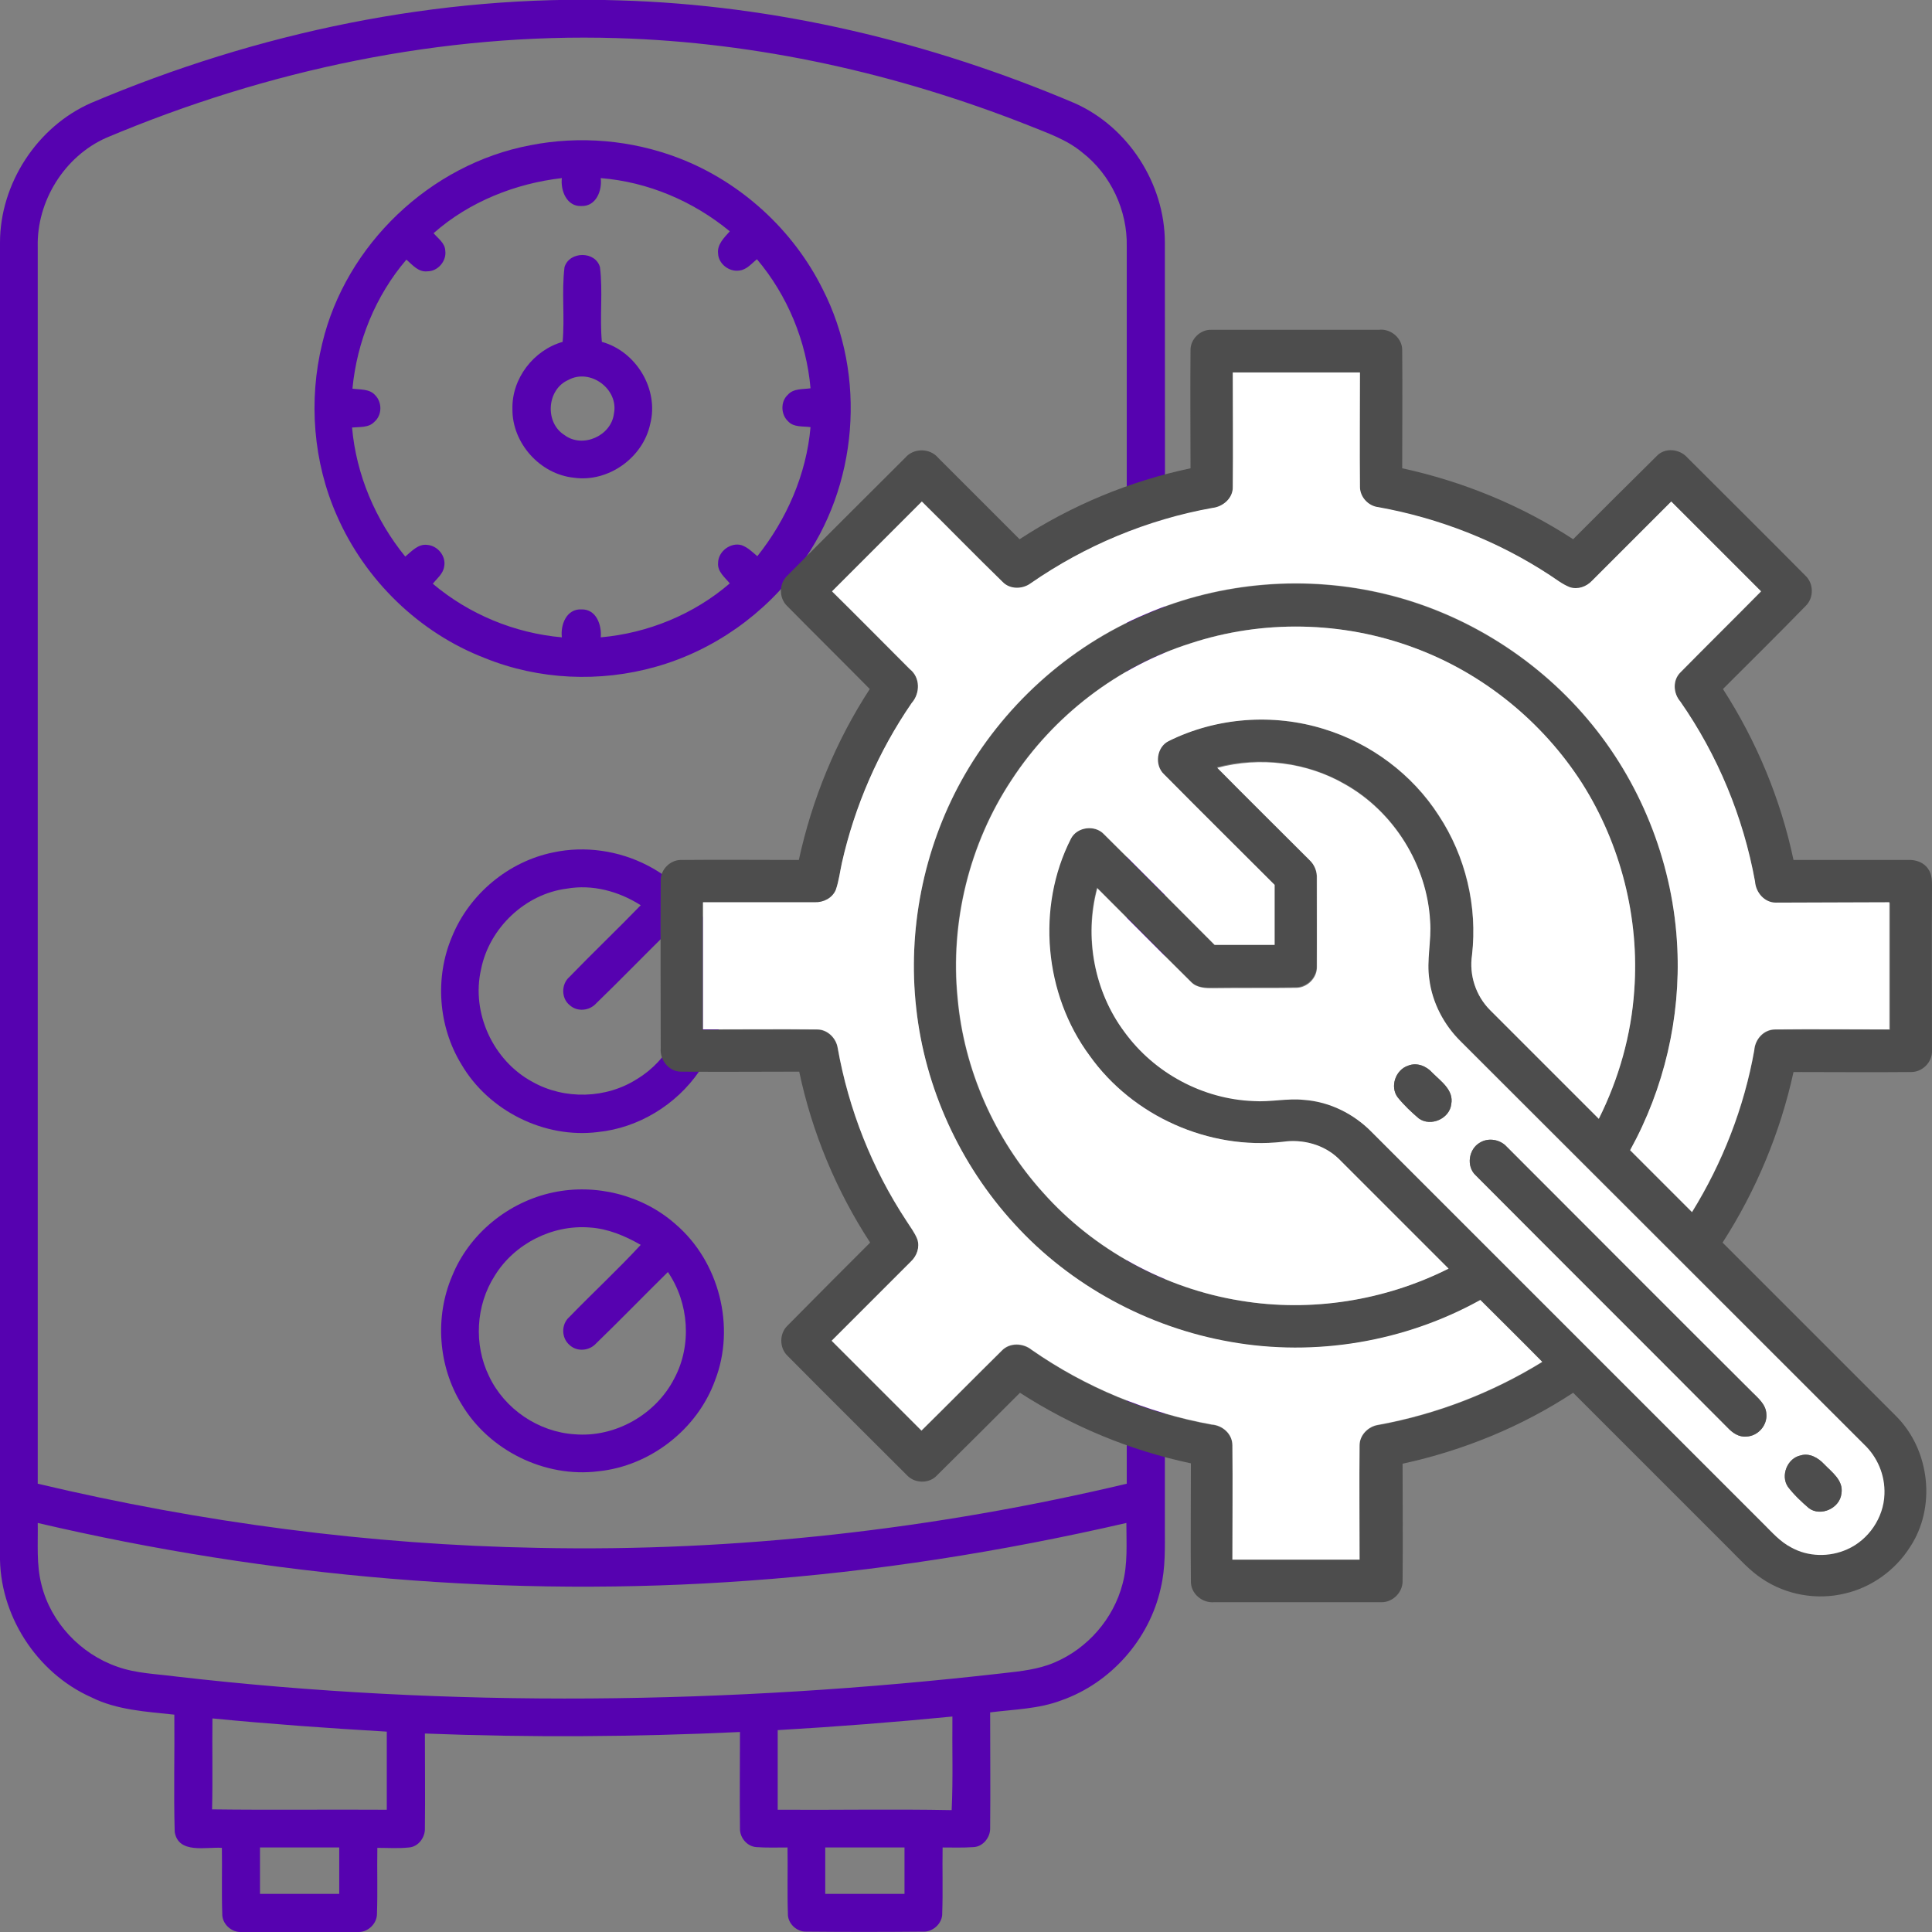 <svg xmlns="http://www.w3.org/2000/svg" id="Capa_1" x="0" y="0" viewBox="0 0 512 512" style="enable-background:new 0 0 512 512" xml:space="preserve"><rect x="0" y="0" width="512" height="512" fill="#808080" stroke="none"/><style>.st0{fill:#5602b0}.st1{fill:#4d4d4d}.st2{fill:#fff}</style><path class="st0" d="M24.1 27.3c44.1-18.7 92-28.8 140-27.2 41.5 1.2 82.4 11 120.6 27.2 14.3 6.3 24 21.4 24 37 .1 113.4 0 226.8 0 340.2 0 5.5.2 11-1.1 16.4-3 13.5-13.2 25.1-26.3 29.7-6 2.3-12.6 2.4-18.9 3.2 0 10.2.1 20.4 0 30.6.1 2.5-1.9 5-4.4 5.1-2.7.2-5.5.1-8.2.1-.1 5.8.1 11.6-.1 17.4.1 2.7-2.5 5.1-5.2 4.9-10.3.1-20.6.1-30.8 0-2.6.1-5-2.2-4.9-4.8-.2-5.8 0-11.6-.1-17.5-2.8 0-5.6.1-8.3-.1-2.5-.2-4.4-2.6-4.3-5-.1-8.5 0-17 0-25.5-27.8 1.3-55.7 1.5-83.5.4 0 8.4.1 16.7 0 25.1.1 2.4-1.7 4.9-4.2 5.1-2.8.3-5.6.1-8.4.1-.1 5.8.1 11.6-.1 17.5 0 2.6-2.4 4.9-5 4.8-10.3.1-20.5.1-30.8 0-2.7.2-5.3-2.1-5.2-4.9-.2-5.8 0-11.6-.1-17.4-4.2-.3-11.5 1.7-12.5-4.2-.3-10.4 0-20.8-.1-31.1-7.4-.8-15.2-1.2-22-4.6-14.6-6.5-24.5-22-24.2-37.9V64.3c0-15.6 9.8-30.7 24.1-37zm4.1 9.2C17.1 41.4 9.7 53.3 10 65.4v327.8c43.5 10.3 88 16.2 132.6 17 52.4 1.1 105-4.9 156-17V65.3c.2-9.5-4.2-19-11.8-24.9-4.2-3.5-9.4-5.2-14.3-7.2-34.7-13.7-71.7-22-109-23.1-46.3-1.4-92.6 8.4-135.3 26.4zM10 403.6c.1 5.5-.4 11 1 16.4 2.5 10 10.3 18.3 20.1 21.7 5 1.8 10.4 1.9 15.6 2.6 72.8 8.4 146.6 7.4 219.3-.9 4.5-.5 9.2-1 13.4-2.8 8.8-3.7 15.7-11.6 18.1-20.9 1.4-5.2 1-10.7 1-16.1-33 7.6-66.5 12.9-100.2 15.3-63 4.6-126.7-.9-188.3-15.3zm196.1 54.9v21.1c15.4.1 30.7-.2 46.1.1.4-8.3.1-16.6.2-24.8-15.4 1.5-30.8 2.7-46.3 3.6zm-149.9 21c15.4.2 30.9 0 46.3.1v-20.7c-15.4-.9-30.8-2-46.2-3.5-.1 8 .1 16-.1 24.1zm12.7 10.1v12.3h21v-12.3h-21zm149.8 0v12.3h21v-12.3h-21z"></path><path class="st0" d="M140.5 38.5c13.1-2.6 26.9-1.4 39.4 3.4 16.4 6.3 30.3 19 38.1 34.7 11.8 23 9.4 52.4-5.9 73.2-9.3 12.9-23 22.6-38.3 26.9-14.8 4.2-31 3.5-45.3-2.3-17.4-6.7-31.7-20.6-39.2-37.7-6.3-14.2-7.6-30.6-3.9-45.7 6.2-26.1 28.6-47.5 55.1-52.5zm-25.6 23.3c1.2 1.4 3 2.6 3.1 4.6.4 2.7-1.9 5.5-4.7 5.5-2.4.3-4-1.7-5.6-3.1-8.2 9.6-13.1 21.7-14.3 34.2 2 .3 4.5 0 6 1.7 1.9 1.9 1.9 5.3-.2 7.1-1.5 1.6-3.9 1.3-5.9 1.5 1.1 12.5 6.2 24.5 14.1 34.2 1.7-1.4 3.4-3.4 5.8-3.1 2.8.2 5.1 3 4.5 5.8-.3 1.9-1.9 3.1-3 4.5 9.6 8.1 21.7 13.1 34.2 14.2-.4-3.3 1.2-7.6 5.2-7.4 3.9-.1 5.4 4.1 5.1 7.4 12.5-1.1 24.7-6.1 34.2-14.3-1.3-1.6-3.3-3.1-3.1-5.4 0-3.1 3.4-5.6 6.3-4.7 1.6.6 2.8 1.8 4.1 2.9 7.8-9.8 13-21.7 14.1-34.2-2-.3-4.4.1-5.9-1.5-2-1.8-2.1-5.3-.1-7.1 1.5-1.7 4-1.4 6-1.7-1.1-12.5-6.1-24.6-14.2-34.2-1.4 1.1-2.7 2.8-4.7 3-2.7.4-5.5-1.8-5.6-4.5-.3-2.4 1.6-4.2 3.1-5.9-9.7-8-21.7-13.1-34.2-14.1.4 3.3-1.2 7.5-5.1 7.4-3.9.2-5.6-4.1-5.2-7.4-12.2 1.4-24.5 6.2-34 14.6z"></path><path class="st0" d="M149.6 70.8c1.3-4.3 8.2-4.3 9.4 0 .8 6.5-.1 13.2.5 19.8 9.1 2.5 15.2 12.6 12.8 21.8-1.9 8.9-11.1 15.5-20.2 14.2-9-.9-16.4-9.2-16.3-18.2-.2-8.1 5.6-15.6 13.3-17.8.6-6.6-.3-13.2.5-19.8zm1 29.9c-5.7 2.5-6.3 11.3-1 14.6 4.8 3.6 12.4.2 13.1-5.7 1.3-6.5-6.3-12.1-12.1-8.9zM146.6 225.9c8.4-1.8 17.4-.5 25.1 3.5 8.9 4.6 15.8 12.9 18.6 22.6 3.2 10.7 1.4 22.7-5 31.9-6.1 8.9-16.1 15-26.8 16.1-14.2 1.8-29-5.6-36.2-17.9-6.2-10.1-7.1-23.1-2.5-33.9 4.6-11.3 15-19.9 26.8-22.3zm-19.1 30.9c-2.7 11.6 3.2 24.3 13.6 29.9 8.5 4.8 19.6 4.5 27.8-.8 8.1-4.9 13.2-14.3 12.9-23.8 0-5.4-1.9-10.6-4.8-15.1-6.4 6.3-12.6 12.7-19 18.9-1.8 2-5 2.3-7 .5-2.3-1.8-2.3-5.6-.1-7.5 6.2-6.4 12.7-12.6 18.9-19-5.8-3.7-12.8-5.6-19.6-4.4-11 1.4-20.5 10.4-22.7 21.3zM146.6 316c11.3-2.4 23.7.7 32.4 8.4 11.6 9.9 16 27.2 10.5 41.4-4.7 13-17.2 22.7-30.9 24.1-14.2 1.8-29-5.5-36.3-17.8-6.2-10.1-7.1-23.1-2.5-33.9 4.5-11.2 14.9-19.7 26.8-22.2zm-15.5 22.1c-5 7.8-5.6 18.2-1.5 26.6 4.1 8.7 13.1 14.8 22.7 15.4 10.7.9 21.5-5.2 26.4-14.8 4.7-8.8 3.9-20-1.7-28.2-6.4 6.3-12.6 12.7-19 18.9-1.8 2-5 2.3-7 .5-2.3-1.9-2.3-5.6-.1-7.5 6.2-6.4 12.8-12.5 18.9-19.1-4.2-2.4-8.7-4.3-13.5-4.6-9.9-.8-20 4.3-25.2 12.8z"></path><path class="st1" d="M512 235.6c0-1.8.1-3.8-1-5.3-1.1-1.7-3.2-2.5-5.3-2.4h-30.4c-3.4-16.1-9.8-31.5-18.7-45.3 7.3-7.3 14.7-14.6 21.9-22 2.2-2.1 2.2-5.9 0-8-10.4-10.5-20.9-20.9-31.3-31.3-2.1-2.4-6.1-2.8-8.3-.3-7.4 7.3-14.7 14.6-22 21.9-13.8-9-29.2-15.3-45.3-18.8 0-10.4.1-20.8 0-31.2.1-3.2-3-5.9-6.2-5.5H321c-2.9-.1-5.6 2.5-5.5 5.5-.1 10.4 0 20.8 0 31.2-16.1 3.4-31.5 9.8-45.3 18.8l-21.6-21.6c-2.2-2.6-6.5-2.6-8.7 0-10.4 10.4-20.9 20.8-31.3 31.3-2.2 2.1-2.2 5.9 0 8 7.3 7.4 14.7 14.7 21.9 22-9 13.8-15.3 29.2-18.8 45.3-10.4 0-20.8-.1-31.1 0-2.9-.1-5.6 2.5-5.5 5.5-.1 14.8 0 29.6 0 44.4-.3 3.2 2.3 6.3 5.5 6.2 10.4.1 20.8 0 31.2 0 3.4 16.1 9.8 31.5 18.8 45.3-7.3 7.3-14.6 14.6-21.9 22-2.2 2.1-2.2 5.9 0 8 10.5 10.6 21.1 21.1 31.7 31.7 2.1 2.2 5.9 2.2 7.9 0 7.4-7.3 14.7-14.6 22-21.9 13.8 8.9 29.2 15.3 45.3 18.7 0 10.4-.1 20.8 0 31.2-.1 3.3 3 5.9 6.2 5.6h44.4c2.9 0 5.5-2.6 5.5-5.5.1-10.4 0-20.8 0-31.2 16.1-3.5 31.5-9.8 45.2-18.8l41.6 41.6c2.7 2.7 5.3 5.6 8.5 7.7 6.4 4.3 14.5 5.7 21.9 3.9 7-1.6 13.3-6.1 17.2-12.2 7.1-10.6 5.4-25.9-3.7-34.9l-45.9-45.9c8.9-13.8 15.3-29.2 18.8-45.2 10.4 0 20.8.1 31.2 0 2.9 0 5.5-2.5 5.5-5.5 0-14.3-.1-28.6 0-43zm-18 147.2c3.5 3.3 5.5 8.2 5.3 13-.2 6.2-4.2 12.2-9.9 14.6-4.7 2.1-10.3 2-14.8-.5-2.8-1.5-4.9-3.9-7.2-6.1-34.6-34.7-69.3-69.3-104-104-4.7-4.8-11.1-8-17.8-8.5-4.5-.5-9 .7-13.5.3-13.4-.5-26.3-7.5-34.2-18.3-8-10.8-10.7-25.2-7.2-38.1 8.3 8.2 16.5 16.6 24.8 24.8 1.5 1.7 3.9 1.8 6.1 1.7 7.3-.1 14.5.1 21.8-.1 3 0 5.6-2.6 5.5-5.6.1-7.8 0-15.5 0-23.3.1-1.9-.6-3.7-2-5l-24.4-24.4c11.3-3 23.7-1.4 33.9 4.4 13 7.3 21.7 21.4 22.5 36.2.5 5.2-.9 10.3-.2 15.5.8 6.3 3.9 12.1 8.4 16.5 35.8 35.7 71.4 71.3 106.9 106.9zM381.2 216.1c-7-10.9-18-19.1-30.4-22.9-13.5-4.2-28.5-3.1-41.2 3.2-3.2 1.6-3.8 6.4-1.2 8.8 9.7 9.8 19.5 19.5 29.3 29.3v15.9h-15.9c-9.8-9.8-19.5-19.6-29.3-29.3-2.4-2.6-7.2-2-8.8 1.2-9.2 18.1-7.1 41.2 5 57.5 11.4 16 31.6 25 51.1 22.8 5.3-.8 11 .7 14.9 4.5l29.1 29.1c-16.9 8.5-36.5 11.6-55.1 8.5-20-3.2-38.9-13.5-52.4-28.7-12.8-14.2-20.9-32.5-22.6-51.5-2-20.1 3.1-40.9 14.3-57.8 11.1-17 28.1-30.1 47.4-36.2 19.1-6.3 40.2-5.9 59.1 1.1 18.3 6.7 34.2 19.6 44.7 36 10.3 16.2 15.3 35.7 13.9 54.8-.8 11.9-4.1 23.5-9.4 34.1l-28.8-28.8c-3.8-3.8-5.6-9.3-4.8-14.6 1.4-12.9-1.7-26.2-8.9-37zm119.5 56.8c-10.1 0-20.2-.1-30.3 0-3 0-5.3 2.6-5.5 5.5-2.7 15.2-8.4 29.8-16.5 42.9L432 304.9c9-16.3 13.4-35.1 12.5-53.7-1-21.4-9-42.4-22.5-59-13.8-17-33.2-29.4-54.5-34.6-21.1-5.2-43.9-3.4-63.8 5.2-20.7 8.7-38.2 24.7-49 44.3-10 18.2-14.2 39.5-11.9 60.1 2.3 21.2 11.6 41.5 26 57.2 14.9 16.4 35.5 27.5 57.3 31.3 22.5 4 46.2 0 66.2-11.1 5.5 5.5 11 10.9 16.4 16.4-13.3 8.2-28.1 13.9-43.5 16.7-2.6.4-4.9 2.7-4.9 5.4-.1 10.1 0 20.2 0 30.3h-33.7c0-10.1.1-20.2 0-30.3 0-3-2.6-5.3-5.5-5.5-17.1-3.1-33.5-9.9-47.7-19.8-2.2-1.8-5.8-2-7.9.2-7.1 7-14.2 14.2-21.3 21.2l-23.8-23.8 21-21c1.6-1.5 2.4-3.8 1.7-5.9-.7-1.8-1.9-3.3-2.9-4.9-9.1-13.8-15.3-29.5-18.2-45.8-.4-2.6-2.7-4.9-5.4-4.9-10.1-.1-20.2 0-30.3 0v-33.7h29.6c2.3.1 4.7-1.1 5.6-3.3.8-2.3 1.1-4.8 1.6-7.1 3.4-15.1 9.7-29.6 18.5-42.4 2.3-2.6 2.3-6.8-.5-9-6.9-6.9-13.7-13.8-20.6-20.6l23.8-23.8c7.2 7.1 14.2 14.3 21.4 21.3 1.9 2 5.2 2 7.4.4 14.4-10 30.9-16.9 48.2-20 2.8-.3 5.5-2.6 5.4-5.6.1-10.1 0-20.2 0-30.3h33.7c0 10.1-.1 20.2 0 30.3 0 2.7 2.2 5.1 4.9 5.4 16.1 2.9 31.7 9 45.4 18 1.7 1.1 3.3 2.4 5.3 3.2 2.1.7 4.4-.1 5.9-1.7l21-21 23.8 23.8c-7.1 7.2-14.2 14.2-21.3 21.4-2.2 2.1-2 5.6-.1 7.8 9.9 14.2 16.7 30.6 19.8 47.7.2 2.9 2.5 5.6 5.5 5.6 10.1.1 20.2 0 30.3 0v33.6h-.2z"></path><path class="st2" d="M494 382.8c-35.6-35.6-71.2-71.1-106.8-106.7-4.5-4.4-7.6-10.3-8.4-16.5-.8-5.1.6-10.3.2-15.5-.8-14.8-9.6-28.9-22.5-36.2-10.1-5.9-22.6-7.4-33.9-4.4 8.1 8.2 16.3 16.3 24.4 24.4 1.4 1.3 2.1 3.1 2 5v23.3c.1 3-2.6 5.6-5.5 5.6-7.3.1-14.5 0-21.8.1-2.1 0-4.5 0-6.1-1.7-8.3-8.2-16.5-16.5-24.8-24.8-3.5 13-.8 27.4 7.2 38.1 7.9 10.9 20.8 17.8 34.2 18.3 4.5.3 9-.8 13.5-.3 6.7.5 13.1 3.7 17.8 8.5l104 104c2.2 2.2 4.3 4.6 7.2 6.1 4.5 2.5 10.1 2.6 14.8.5 5.7-2.5 9.7-8.4 9.9-14.6.2-5.1-1.9-9.9-5.4-13.2zm-109.4-90.2c-.4 3.8-5.4 6.1-8.6 3.8-2-1.7-3.9-3.5-5.6-5.6-2.1-2.8-.6-7.3 2.8-8.4 2.3-.9 4.8.1 6.4 1.9 2.3 2.3 5.7 4.6 5 8.3zm78.2 88.1c-2 .2-3.7-1-5-2.4-22.2-22.3-44.5-44.5-66.7-66.8-2.6-2.4-1.9-7 1.1-8.7 2.3-1.4 5.4-.8 7.1 1.1 21.7 21.7 43.3 43.4 65 65 1.6 1.6 3.7 3.3 3.8 5.8.3 3-2.2 5.9-5.3 6zm25.2 15.1c-.4 3.9-5.5 6.2-8.6 3.9-2-1.7-4-3.6-5.6-5.7-2-3-.1-7.6 3.4-8.3 2.3-.7 4.6.6 6.2 2.3 2 2.1 5.2 4.3 4.6 7.8z"></path><path class="st2" d="M433.1 262.4c-.8 11.9-4.1 23.5-9.4 34.1l-28.8-28.8c-3.8-3.8-5.6-9.3-4.8-14.6 1.5-12.9-1.7-26.2-8.8-37-7-10.9-18-19.1-30.4-22.9-13.5-4.2-28.5-3.1-41.2 3.2-3.2 1.6-3.8 6.4-1.2 8.8 9.7 9.8 19.5 19.5 29.3 29.3v15.9h-15.9c-9.8-9.8-19.5-19.6-29.3-29.3-2.4-2.6-7.2-2-8.8 1.2-9.2 18.1-7.1 41.2 5 57.5 11.4 16 31.6 25 51.1 22.8 5.3-.8 11 .7 14.9 4.5l29.1 29.1c-16.9 8.5-36.5 11.6-55.1 8.5-20-3.2-38.9-13.5-52.4-28.7-12.8-14.2-20.9-32.5-22.6-51.5-2-20.1 3.1-40.9 14.3-57.8 11.1-17 28.1-30.1 47.4-36.2 19.1-6.3 40.2-5.9 59.1 1.1 18.3 6.7 34.2 19.6 44.7 36 10.2 16.1 15.2 35.7 13.8 54.8z"></path><path class="st2" d="M500.7 239.1v33.7c-10.1 0-20.2-.1-30.3 0-3 0-5.3 2.6-5.5 5.5-2.7 15.2-8.4 29.8-16.5 42.9L432 304.8c9-16.3 13.4-35.1 12.5-53.7-1-21.4-9-42.4-22.5-59-13.8-17-33.2-29.4-54.5-34.6-21.1-5.2-43.9-3.4-63.8 5.2-20.7 8.7-38.2 24.7-49 44.3-10 18.2-14.2 39.5-11.9 60.1 2.3 21.2 11.6 41.5 26 57.2 14.9 16.4 35.5 27.5 57.3 31.3 22.5 4 46.2 0 66.2-11.1 5.5 5.5 11 10.9 16.4 16.4-13.3 8.2-28.1 13.9-43.5 16.7-2.6.4-4.9 2.7-4.9 5.4-.1 10.1 0 20.2 0 30.3h-33.7c0-10.1.1-20.2 0-30.3 0-3-2.6-5.3-5.5-5.5-17.1-3.1-33.5-9.9-47.7-19.8-2.2-1.8-5.8-2-7.9.2-7.1 7-14.2 14.2-21.3 21.2l-23.8-23.8 21-21c1.6-1.5 2.4-3.8 1.7-5.9-.7-1.8-1.9-3.3-2.9-4.9-9.1-13.8-15.3-29.5-18.2-45.8-.4-2.6-2.7-4.9-5.4-4.9-10.1-.1-20.2 0-30.3 0v-33.7h29.6c2.3.1 4.7-1.1 5.6-3.3.8-2.3 1.1-4.8 1.6-7.1 3.4-15.1 9.7-29.6 18.5-42.4 2.3-2.6 2.3-6.8-.5-9-6.9-6.9-13.7-13.8-20.6-20.6l23.8-23.8c7.2 7.1 14.2 14.3 21.4 21.3 1.9 2 5.2 2 7.4.4 14.4-10 30.9-16.9 48.2-20 2.8-.3 5.5-2.6 5.4-5.6.1-10.1 0-20.2 0-30.3h33.7c0 10.1-.1 20.2 0 30.3 0 2.7 2.2 5.1 4.9 5.4 16.1 2.9 31.7 9 45.4 18 1.7 1.1 3.3 2.4 5.3 3.2 2.1.7 4.4-.1 5.9-1.7l21-21 23.8 23.8c-7.1 7.2-14.2 14.2-21.3 21.4-2.2 2.1-2 5.6-.1 7.8 9.9 14.2 16.7 30.6 19.8 47.7.2 2.9 2.5 5.6 5.5 5.6 9.9 0 20-.1 30.1-.1z"></path><path class="st1" d="M384.6 292.6c-.4 3.8-5.4 6.1-8.6 3.8-2-1.7-3.9-3.5-5.6-5.6-2.1-2.8-.6-7.3 2.8-8.4 2.3-.9 4.8.1 6.4 1.9 2.3 2.3 5.7 4.6 5 8.3zM462.8 380.7c-2 .2-3.7-1-5-2.4-22.2-22.3-44.5-44.5-66.7-66.8-2.6-2.4-1.9-7 1.1-8.7 2.3-1.4 5.4-.8 7.1 1.1 21.7 21.7 43.3 43.4 65 65 1.6 1.6 3.7 3.3 3.8 5.8.3 3-2.2 5.9-5.3 6zM488 395.8c-.4 3.9-5.5 6.2-8.6 3.9-2-1.7-4-3.6-5.6-5.7-2-3-.1-7.6 3.4-8.3 2.3-.7 4.6.6 6.2 2.3 2 2.1 5.2 4.3 4.6 7.8z"></path></svg>